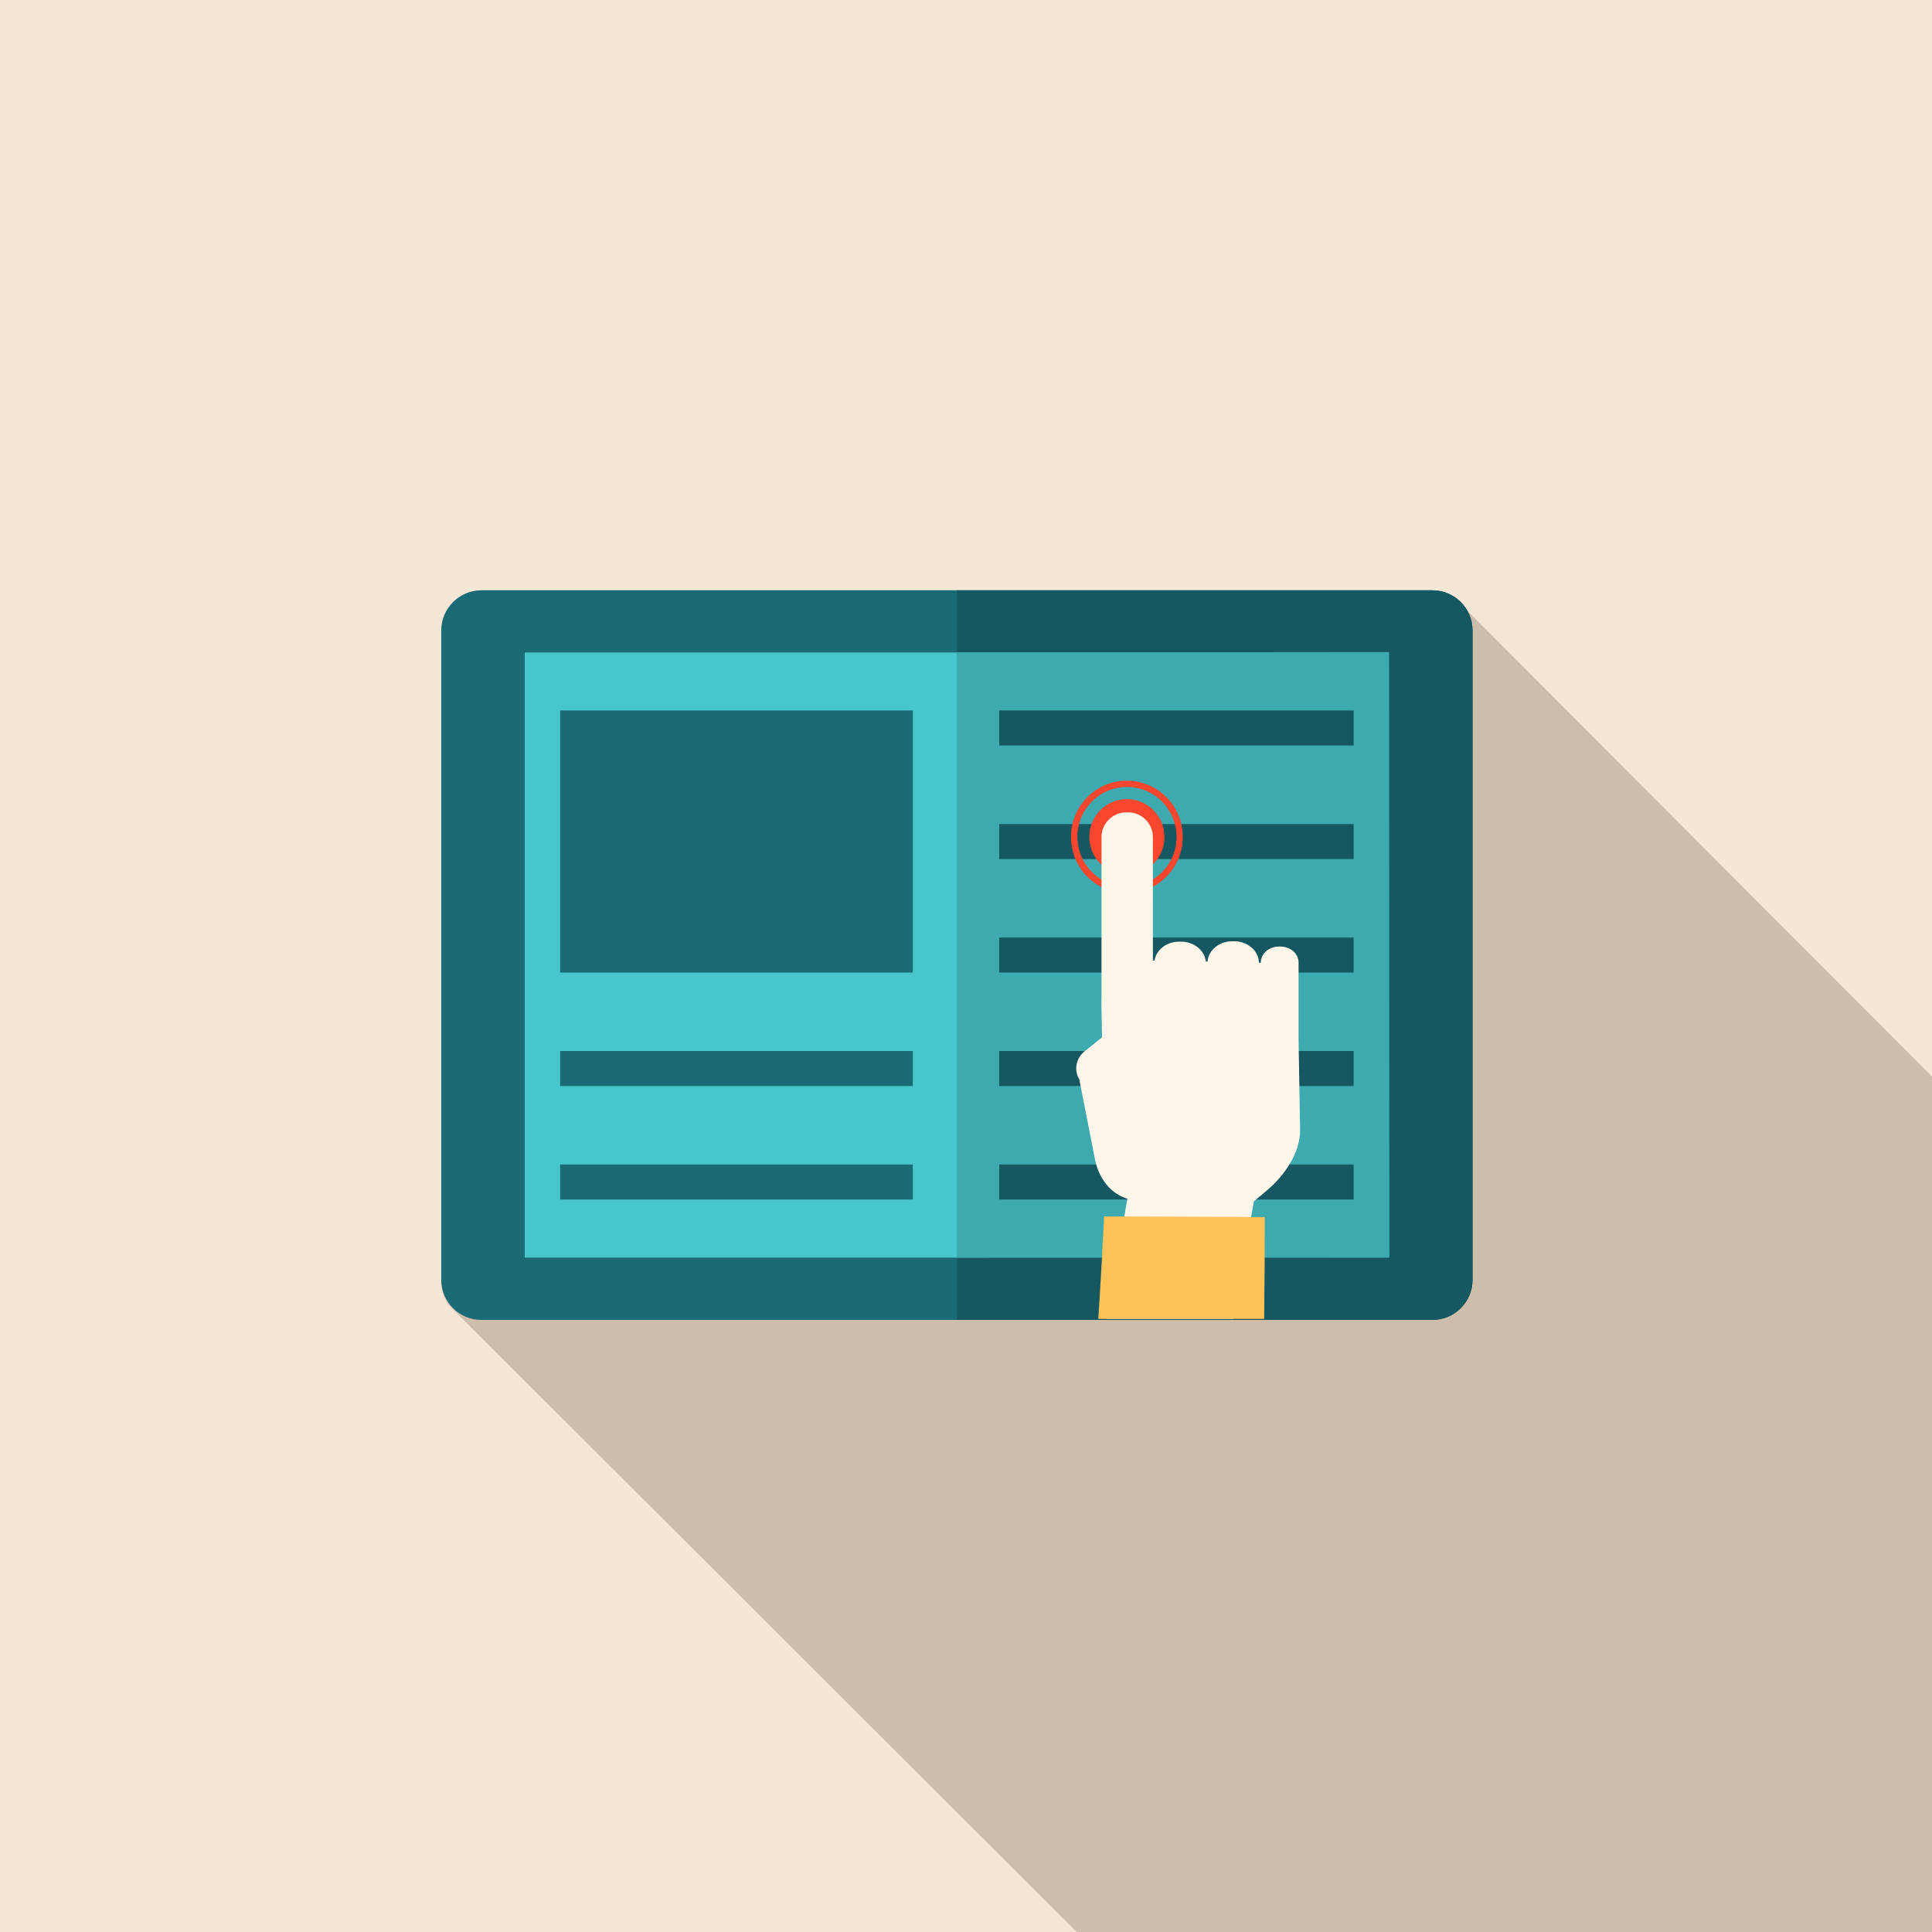 <?xml version="1.0" encoding="utf-8"?>
<!-- Generator: Adobe Illustrator 28.0.0, SVG Export Plug-In . SVG Version: 6.00 Build 0)  -->
<svg version="1.1" id="Layer_1" xmlns="http://www.w3.org/2000/svg" xmlns:xlink="http://www.w3.org/1999/xlink" x="0px" y="0px"
	 viewBox="0 0 150 150" style="enable-background:new 0 0 150 150;" xml:space="preserve">
<style type="text/css">
	.st0{fill-rule:evenodd;clip-rule:evenodd;fill:#F5E7D5;}
	.st1{fill-rule:evenodd;clip-rule:evenodd;fill:#CFBDAC;}
	.st2{fill-rule:evenodd;clip-rule:evenodd;fill:#1B6B76;}
	.st3{fill-rule:evenodd;clip-rule:evenodd;fill:#165861;}
	.st4{fill-rule:evenodd;clip-rule:evenodd;fill:#47C6CC;}
	.st5{fill-rule:evenodd;clip-rule:evenodd;fill:#3DAAB0;}
	.st6{fill-rule:evenodd;clip-rule:evenodd;fill:#F9462F;}
	.st7{fill-rule:evenodd;clip-rule:evenodd;fill:#FFF6EA;}
	.st8{fill-rule:evenodd;clip-rule:evenodd;fill:#FFC258;}
</style>
<g>
	<rect class="st0" width="150" height="150"/>
	<path class="st1" d="M83.6,150l-48.72-48.63c-0.39-0.52-0.62-1.16-0.62-1.86V49.08c0-1.71,1.4-3.11,3.11-3.11h73.85
		c0.73,0,1.4,0.25,1.93,0.68L150,83.58V150H83.6z"/>
	<g>
		<path class="st2" d="M37.37,45.83h73.85c1.71,0,3.11,1.4,3.11,3.11v50.43c0,1.71-1.4,3.11-3.11,3.11H37.37
			c-1.71,0-3.11-1.4-3.11-3.11V48.93C34.26,47.23,35.66,45.83,37.37,45.83z"/>
		<path class="st3" d="M74.29,45.83h36.93c1.71,0,3.11,1.4,3.11,3.11v50.43c0,1.71-1.4,3.11-3.11,3.11H74.29V45.83z"/>
		<rect x="40.74" y="50.66" class="st4" width="67.1" height="46.98"/>
		<polygon class="st5" points="74.29,97.64 107.87,97.61 107.82,50.63 74.29,50.66 		"/>
		<g>
			<rect x="77.58" y="55.16" class="st3" width="27.52" height="2.72"/>
			<rect x="77.58" y="63.98" class="st3" width="27.52" height="2.72"/>
			<rect x="77.58" y="72.79" class="st3" width="27.52" height="2.72"/>
			<rect x="77.58" y="81.6" class="st3" width="27.52" height="2.72"/>
			<rect x="77.58" y="90.41" class="st3" width="27.52" height="2.72"/>
		</g>
		<g>
			<path class="st2" d="M70.87,55.16H43.49c0,6.78,0,13.56,0,20.35h27.38C70.87,68.73,70.87,61.95,70.87,55.16z"/>
			<rect x="43.49" y="81.6" class="st2" width="27.38" height="2.72"/>
			<rect x="43.49" y="90.41" class="st2" width="27.38" height="2.72"/>
		</g>
		<g>
			<path class="st6" d="M87.49,62.04c1.61,0,2.92,1.32,2.92,2.94c0,1.62-1.31,2.94-2.92,2.94c-1.61,0-2.92-1.32-2.92-2.94
				C84.57,63.35,85.88,62.04,87.49,62.04z"/>
			<path class="st6" d="M87.49,60.61c1.2,0,2.28,0.49,3.07,1.28h0c0.78,0.79,1.27,1.88,1.27,3.09s-0.49,2.3-1.27,3.09l0,0
				c-0.79,0.79-1.87,1.28-3.07,1.28c-1.2,0-2.28-0.49-3.07-1.28l0,0c-0.79-0.79-1.27-1.88-1.27-3.09s0.49-2.3,1.27-3.09h0
				C85.21,61.1,86.29,60.61,87.49,60.61L87.49,60.61z M90.22,62.23c-0.7-0.7-1.66-1.13-2.72-1.13c-1.06,0-2.03,0.43-2.72,1.13
				c-0.7,0.7-1.13,1.67-1.13,2.74c0,1.07,0.43,2.04,1.13,2.74c0.7,0.7,1.66,1.14,2.72,1.14c1.06,0,2.03-0.44,2.72-1.14
				c0.7-0.7,1.13-1.67,1.13-2.74C91.34,63.91,90.91,62.94,90.22,62.23z"/>
		</g>
		<g>
			<path class="st7" d="M89.52,74.58l0.12,0c0.12-0.83,0.93-1.47,1.91-1.47h0.15c1,0,1.83,0.68,1.92,1.54l0.13,0
				c0.07-0.87,0.9-1.57,1.92-1.57h0.15c1.05,0,1.9,0.74,1.92,1.65l0.15,0.02v-0.03c0-0.68,0.63-1.23,1.41-1.23h0.11
				c0.77,0,1.41,0.55,1.41,1.23v5.91l0,0.08l0.12,6.98c0.03,1.77-1.19,3.58-2.62,4.77l-0.97,0.81l-1.6,9.13H85.9l1.63-9.33
				c-1.37-0.42-2.24-1.65-2.52-3.08l-1.22-6.21c-0.42-0.7-0.26-1.61,0.42-2.16l1.35-1.08l-0.05-2.73c0-0.11,0-0.21,0.01-0.32v-12.5
				c0-1.06,0.87-1.92,1.92-1.92h0.15c1.06,0,1.92,0.87,1.92,1.92V74.58z"/>
			<path class="st8" d="M98.2,94.49l-12.48-0.05c-0.13,2.74-0.28,5.38-0.45,7.96h12.88C98.18,99.47,98.2,96.76,98.2,94.49z"/>
		</g>
	</g>
</g>
</svg>
